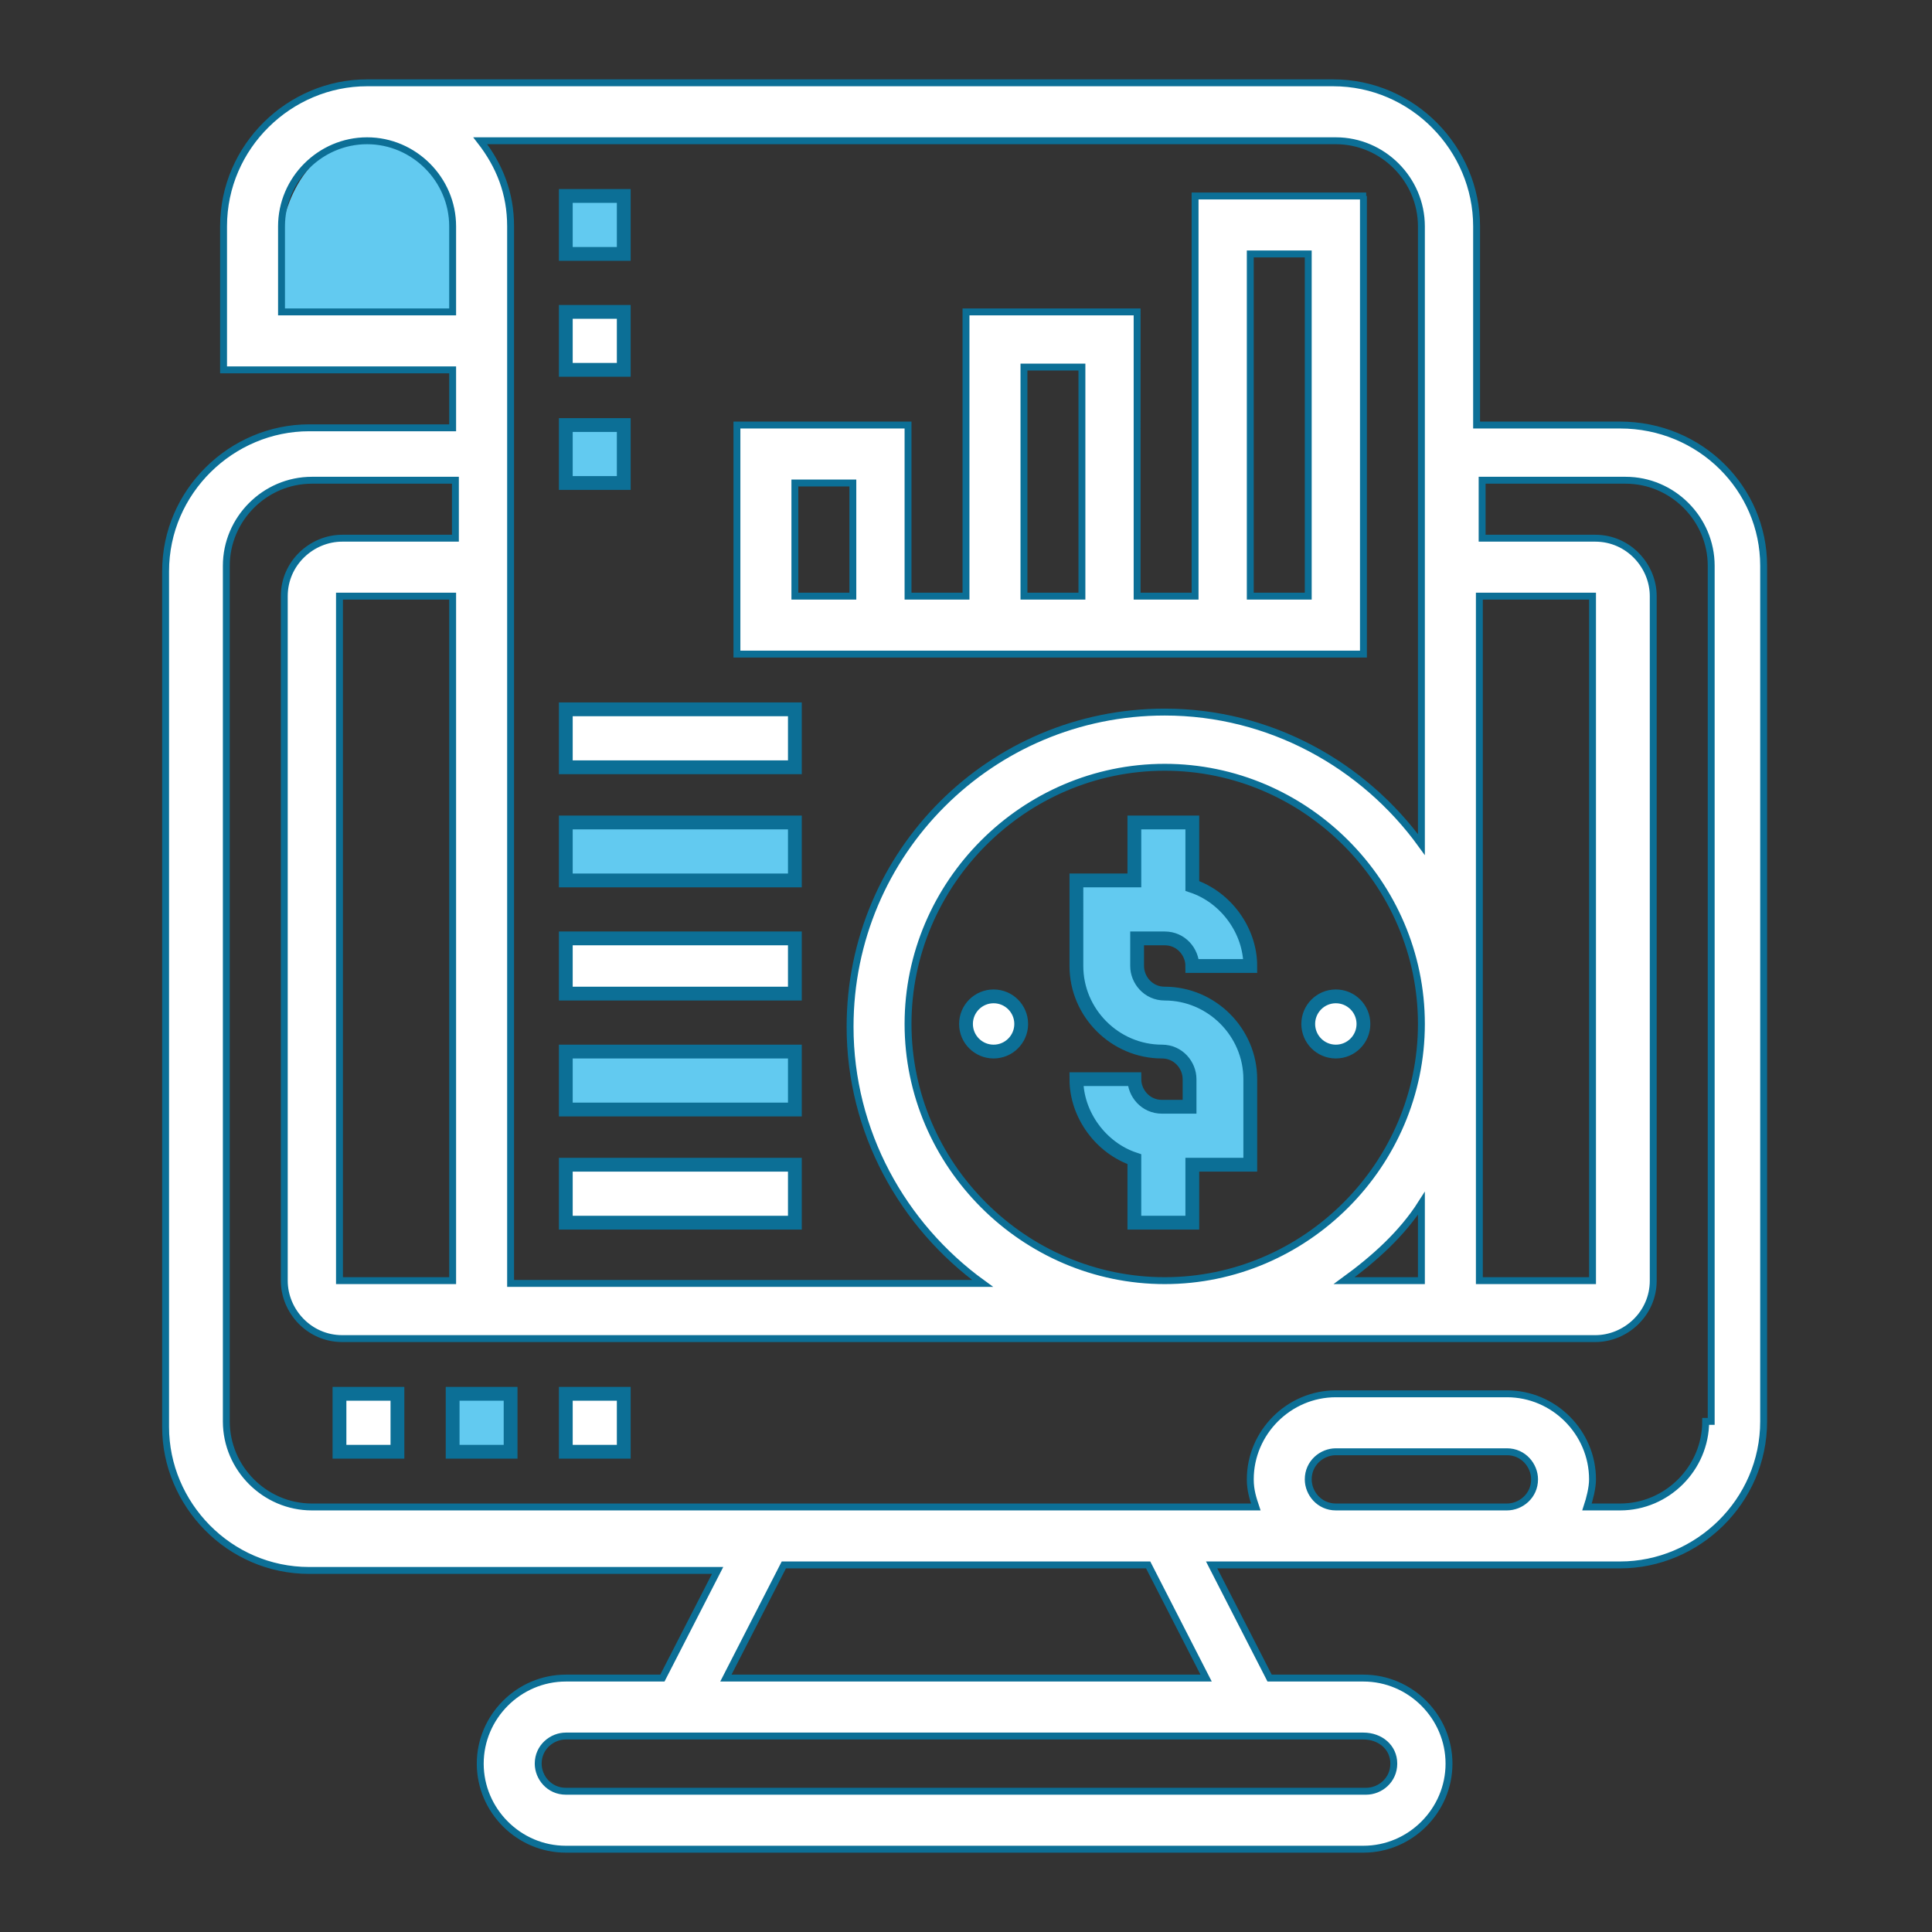 <?xml version="1.0" encoding="utf-8"?>
<!-- Generator: Adobe Illustrator 27.0.0, SVG Export Plug-In . SVG Version: 6.00 Build 0)  -->
<svg version="1.1" xmlns="http://www.w3.org/2000/svg" xmlns:xlink="http://www.w3.org/1999/xlink" x="0px" y="0px"
	 viewBox="0 0 70 70" style="enable-background:new 0 0 70 70;" xml:space="preserve">
<rect x="0" y="0" width="70" height="70" fill="#333333" stroke="none"/>
<style type="text/css">
	.st0{display:none;}
	.st1{display:inline;}
	.st2{fill:#FFFFFF;stroke:#62CAF0;stroke-width:0.25;stroke-miterlimit:10;}
	.st3{fill:#62CAF0;stroke:#FFFFFF;stroke-width:0.25;stroke-miterlimit:10;}
	.st4{fill:#FFFFFF;stroke:#0C6F96;stroke-width:0.5;stroke-miterlimit:10;}
	.st5{fill:#62CAF0;}
	.st6{fill:#FFFFFF;stroke:#0C6F96;stroke-width:0.25;stroke-miterlimit:10;}
	.st7{fill:#62CAF0;stroke:#0C6F96;stroke-width:0.5;stroke-miterlimit:10;}
</style>
<g id="Layer_1" class="st0">
</g>
<g id="Layer_2" class="st0">
	<g class="st1">
		<path class="st2" d="M16.9,57.1c-0.5,0-0.9,0.4-0.9,0.9v6.3c0,0.5,0.4,0.9,0.9,0.9c0.5,0,0.9-0.4,0.9-0.9V58
			C17.8,57.5,17.4,57.1,16.9,57.1z"/>
		<path class="st2" d="M59.3,50.6h-2.9c-1-2.1-2.7-3.7-4.9-4.7l-12-5.1c0,0,0,0,0,0l-0.1,0c0-0.1,0-0.1,0-0.2v-4.8
			c2.5-2.2,4-5.3,4-8.8V26h1.2c1.4,0,2.6-1.2,2.6-2.6v-3.2c0-1.2-0.8-2.2-1.9-2.5v-1.9c0-7.3-6-13.3-13.3-13.3h-0.6
			c-7.4,0-13.3,6-13.3,13.3v1.9C17,18,16.2,19,16.2,20.2v3.2c0,1.4,1.2,2.6,2.6,2.6H20v0.9c0,3.5,1.6,6.7,4,8.8v4.8
			c0,0.1,0,0.2,0,0.3L12.1,46c-3.7,1.5-6,5.1-6,9v9.3c0,0.5,0.4,0.9,0.9,0.9s0.9-0.4,0.9-0.9V55c0-3.2,1.9-6.1,4.9-7.4l7.7-3.3
			l1,1.7c0.3,0.4,0.8,0.6,1.3,0.3c0.4-0.3,0.6-0.8,0.3-1.3l-0.9-1.5l2-0.9l0.4,0.3c0,0,0,0,0,0l5.7,4.4l-3.8,3.4l-1.8-3
			c-0.3-0.4-0.8-0.6-1.3-0.3c-0.4,0.3-0.6,0.8-0.3,1.3l2.3,4c0.1,0.2,0.4,0.4,0.6,0.4c0,0,0.1,0,0.1,0c0.2,0,0.4-0.1,0.6-0.2
			l3.5-3.1l-2.8,14.3c-0.1,0.5,0.2,1,0.7,1.1c0.5,0.1,1-0.2,1.1-0.7l2.4-12.3l2.4,12.3c0.1,0.4,0.5,0.7,0.9,0.7c0.1,0,0.1,0,0.2,0
			c0.5-0.1,0.8-0.6,0.7-1.1l-2.8-14.3l3.5,3.1c0.2,0.1,0.4,0.2,0.6,0.2c0,0,0.1,0,0.1,0c0.3,0,0.5-0.2,0.6-0.4l5-8.5l7.8,3.3
			c1.4,0.6,2.6,1.7,3.5,3h-9.9c-1.4,0-2.6,1.2-2.6,2.6v9.4c0,1.4,1.2,2.6,2.6,2.6h15c1.4,0,2.6-1.2,2.6-2.6v-9.4
			C61.9,51.8,60.8,50.6,59.3,50.6L59.3,50.6z M45.4,23.5c0,0.4-0.3,0.7-0.7,0.7h-1.2v-4.7h1.2c0.4,0,0.7,0.3,0.7,0.7V23.5z
			 M18.8,24.2c-0.4,0-0.7-0.3-0.7-0.7v-3.2c0-0.4,0.3-0.7,0.7-0.7H20v4.7L18.8,24.2z M21.8,26.9v-8.3v0c0-0.6,0.2-1.7,1-2.6
			c0.8-0.9,1.8-1.2,2.1-1.3c1.3-0.4,2.2,0,3.3,0.5c1.1,0.5,2.4,1.1,4.3,1c1.4-0.1,2.5-0.5,3.3-0.9c0.5-0.2,0.6-0.8,0.4-1.2
			c-0.2-0.5-0.8-0.6-1.2-0.4c-0.8,0.4-1.5,0.7-2.5,0.7C31,14.4,30,13.9,29,13.4c-1.2-0.6-2.6-1.2-4.6-0.6c-1.2,0.4-2.3,1-3,1.9
			c-0.8,1-1.2,2.1-1.3,2.9h-0.1v-1.8c0-6.3,5.2-11.5,11.5-11.5H32c6.3,0,11.5,5.2,11.5,11.5v1.8h-0.1c-0.1-0.6-0.3-1.4-0.7-2.2
			c-0.7-1.3-2-2.4-3.5-2.8c-0.5-0.1-1,0.1-1.1,0.6c-0.1,0.5,0.1,1,0.6,1.1c0.4,0.1,1.6,0.6,2.4,1.9c0.5,0.8,0.5,1.6,0.5,2.2
			c0,0,0,0,0,0v8.3c0,5.5-4.4,9.9-9.9,9.9C26.3,36.8,21.8,32.3,21.8,26.9L21.8,26.9z M26,41.8c0-0.2-0.1-0.3-0.1-0.5
			c0-0.2,0-0.5,0-0.7V37c1.7,1,3.7,1.6,5.9,1.6s4.2-0.6,5.9-1.6v3.5c0,0.2,0,0.5,0,0.7c0,0.2,0,0.3-0.1,0.5l-5.8,4.4L26,41.8z
			 M37,50.8l-3.8-3.4l6.1-4.7l1.5,0.7l0.4,0.2L37,50.8z M60.1,62.6c0,0.4-0.4,0.8-0.8,0.8h-15c-0.4,0-0.8-0.4-0.8-0.8v-9.4
			c0-0.4,0.4-0.8,0.8-0.8h11.5l0,0l0,0h3.5c0.4,0,0.8,0.4,0.8,0.8V62.6z"/>
		<path class="st3" d="M58.4,56.5c0-1.4-1.2-2.5-2.6-2.5h-1.6l0,0l0,0c-0.5,0-0.9,0.4-0.9,0.9V61c0,0.5,0.4,0.9,0.9,0.9
			s0.9-0.4,0.9-0.9v-1.3l1.7,1.9c0.2,0.2,0.4,0.3,0.7,0.3c0.2,0,0.4-0.1,0.6-0.2c0.4-0.3,0.4-0.9,0.1-1.3l-1.4-1.6
			C57.7,58.5,58.4,57.6,58.4,56.5L58.4,56.5z M55.8,55.9c0.4,0,0.7,0.3,0.7,0.7c0,0.4-0.3,0.7-0.7,0.7c-0.2,0-0.4,0-0.7,0
			c0-0.3,0-0.5,0-0.7c0-0.1,0-0.4,0-0.7H55.8L55.8,55.9z"/>
		<path class="st3" d="M50.5,54c-0.5,0-0.9,0.4-0.9,0.9v2h-2.4v-2c0-0.5-0.4-0.9-0.9-0.9s-0.9,0.4-0.9,0.9V61c0,0.5,0.4,0.9,0.9,0.9
			s0.9-0.4,0.9-0.9v-2.2h2.4V61c0,0.5,0.4,0.9,0.9,0.9s0.9-0.4,0.9-0.9v-6.1C51.4,54.4,51,54,50.5,54z"/>
	</g>
</g>
<g id="Layer_3" class="st0">
	<g class="st1">
		<path class="st4" d="M59.9,5.4H10.1c-2.6,0-4.8,2.1-4.8,4.8v35.4c0,2.6,2.1,4.8,4.8,4.8H28c0.8,1.1,1.2,2.4,1.2,3.8
			c0,1-0.2,2-0.7,2.9h-4.1c-2.6,0-4.8,2.1-4.8,4.8v1.9c0,0.5,0.4,1,1,1h28.7c0.5,0,1-0.4,1-1v-1.9c0-2.6-2.1-4.8-4.8-4.8h-4.1
			c-0.4-0.9-0.7-1.9-0.7-2.9c0-1.4,0.4-2.7,1.2-3.8h17.9c2.6,0,4.8-2.1,4.8-4.8V10.1C64.6,7.5,62.5,5.4,59.9,5.4z M10.1,7.3h49.7
			c1.6,0,2.9,1.3,2.9,2.9v26.8h-1.9V11.1c0-1.1-0.9-1.9-1.9-1.9H11.1c-1.1,0-1.9,0.9-1.9,1.9v25.8H7.3V10.1
			C7.3,8.6,8.6,7.3,10.1,7.3z M42.8,19.7c0.8-0.6,1.8-1,2.8-1c2,0,3.7,1.3,4.4,3.2c0.1,0.4,0.5,0.6,0.9,0.6h8v1.9h-8
			c-0.4,0-0.8,0.3-0.9,0.6c-0.6,1.6-2,2.9-3.6,3.1c-1.3,0.2-2.6-0.1-3.6-0.9c2-0.1,3.7-1.8,3.7-3.8C46.5,21.5,44.8,19.8,42.8,19.7
			L42.8,19.7z M58.9,20.7h-7.3c-1.1-2.3-3.4-3.8-5.9-3.8c-2.3,0-4.5,1.3-5.7,3.4c-0.2,0.3-0.2,0.7,0,1c0.2,0.3,0.5,0.5,0.8,0.5h1.9
			c1.1,0,1.9,0.9,1.9,1.9c0,1.1-0.9,1.9-1.9,1.9l-1.9,0c-0.3,0-0.7,0.2-0.8,0.5c-0.2,0.3-0.2,0.7,0,1c1.2,2.1,3.4,3.3,5.7,3.3
			c0.3,0,0.7,0,1.1-0.1c2.1-0.3,3.9-1.8,4.9-3.7h7.3v10.5H11.1V11.1h47.8L58.9,20.7z M48.4,61.8v1H21.6v-1c0-1.6,1.3-2.9,2.9-2.9h21
			C47.1,58.9,48.4,60.2,48.4,61.8z M39.3,57h-8.7c0.3-0.9,0.5-1.9,0.5-2.9c0-1.3-0.3-2.6-0.9-3.8h9.5c-0.6,1.2-0.9,2.5-0.9,3.8
			C38.8,55.1,39,56.1,39.3,57z M59.9,48.4H10.1c-1.6,0-2.9-1.3-2.9-2.9v-6.7h55.4v6.7C62.7,47.1,61.4,48.4,59.9,48.4z"/>
		<path class="st3" d="M35,40.7c-1.6,0-2.9,1.3-2.9,2.9c0,1.6,1.3,2.9,2.9,2.9s2.9-1.3,2.9-2.9C37.9,42,36.6,40.7,35,40.7z M35,44.6
			c-0.5,0-1-0.4-1-1c0-0.5,0.4-1,1-1s1,0.4,1,1C36,44.1,35.5,44.6,35,44.6z"/>
		<path class="st3" d="M17.8,26.4h1.3l0.4,0.8l-1.4,1.4c-0.4,0.4-0.4,1,0,1.4l2.9,2.9c0.4,0.4,1,0.4,1.4,0l1.4-1.4l0.8,0.4v1.3
			c0,0.5,0.4,1,1,1h3.8c0.5,0,1-0.4,1-1v-1.3l0.8-0.4l1.4,1.4c0.4,0.4,1,0.4,1.4,0l2.9-2.9c0.4-0.4,0.4-1,0-1.4l-1.4-1.4l0.4-0.8
			h1.3c0.5,0,1-0.4,1-1v-3.8c0-0.5-0.4-1-1-1h-1.3l-0.4-0.8l1.4-1.4c0.4-0.4,0.4-1,0-1.4l-2.9-2.9c-0.4-0.4-1-0.4-1.4,0L31,15.7
			l-0.8-0.4V14c0-0.5-0.4-1-1-1h-3.8c-0.5,0-1,0.4-1,1v1.3l-0.8,0.4l-1.4-1.4c-0.4-0.4-1-0.4-1.4,0l-2.9,2.9c-0.4,0.4-0.4,1,0,1.4
			l1.4,1.4l-0.4,0.8h-1.3c-0.5,0-1,0.4-1,1v3.8C16.8,26,17.3,26.4,17.8,26.4z M18.8,22.6h1c0.4,0,0.7-0.2,0.9-0.5l1-1.9
			c0.2-0.4,0.1-0.8-0.2-1.1l-1.2-1.2l1.5-1.5l1.2,1.2c0.3,0.3,0.7,0.4,1.1,0.2l1.9-1c0.3-0.2,0.5-0.5,0.5-0.9v-1h1.9v1
			c0,0.4,0.2,0.7,0.5,0.9l1.9,1c0.4,0.2,0.8,0.1,1.1-0.2l1.2-1.2l1.5,1.5L33.4,19c-0.3,0.3-0.4,0.7-0.2,1.1l1,1.9
			c0.2,0.3,0.5,0.5,0.9,0.5h1v1.9h-1c-0.4,0-0.7,0.2-0.9,0.5l-1,1.9c-0.2,0.4-0.1,0.8,0.2,1.1l1.2,1.2l-1.5,1.5l-1.2-1.2
			c-0.3-0.3-0.7-0.4-1.1-0.2l-1.9,1c-0.3,0.2-0.5,0.5-0.5,0.9v1h-1.9v-1c0-0.4-0.2-0.7-0.5-0.9l-1.9-1c-0.4-0.2-0.8-0.1-1.1,0.2
			l-1.2,1.2l-1.5-1.5l1.2-1.2c0.3-0.3,0.4-0.7,0.2-1.1l-1-1.9c-0.2-0.3-0.5-0.5-0.9-0.5h-1V22.6z"/>
		<path class="st3" d="M27.4,28.3c2.6,0,4.8-2.1,4.8-4.8s-2.1-4.8-4.8-4.8s-4.8,2.1-4.8,4.8S24.7,28.3,27.4,28.3z M27.4,20.7
			c1.6,0,2.9,1.3,2.9,2.9c0,1.6-1.3,2.9-2.9,2.9c-1.6,0-2.9-1.3-2.9-2.9C24.5,21.9,25.8,20.7,27.4,20.7z"/>
	</g>
</g>
<g id="Layer_4">
	<g>
		<path class="st5" d="M16.6,11.3l-6.3-0.1l0-3.3c0,0,0.9-4.2,4.8-2.2C15.1,5.6,17,6.2,16.6,11.3z"/>
		<path class="st6" d="M58.7,15.4h-5.2V8.2c0-2.8-2.3-5.2-5.2-5.2H13.3c-2.8,0-5.2,2.3-5.2,5.2v5.2h8.3v2.1h-5.2
			c-2.8,0-5.2,2.3-5.2,5.2v31c0,2.8,2.3,5.2,5.2,5.2h14.8L24,60.8h-3.5c-1.7,0-3.1,1.4-3.1,3.1c0,1.7,1.4,3.1,3.1,3.1h28.9
			c1.7,0,3.1-1.4,3.1-3.1c0-1.7-1.4-3.1-3.1-3.1H46l-2.1-4.1h4.5h6.2h4.1c2.8,0,5.2-2.3,5.2-5.2v-31C63.9,17.7,61.6,15.4,58.7,15.4z
			 M51.5,43.6v2.8h-2.8C49.8,45.6,50.8,44.7,51.5,43.6z M42.2,46.4c-5.1,0-9.3-4.2-9.3-9.3c0-5.1,4.2-9.3,9.3-9.3s9.3,4.2,9.3,9.3
			C51.5,42.2,47.3,46.4,42.2,46.4z M53.6,21.6h4.1v24.8h-4.1V21.6z M51.5,8.2v22.4c-2.1-2.9-5.5-4.8-9.3-4.8
			c-6.3,0-11.4,5.1-11.4,11.4c0,3.8,1.9,7.2,4.8,9.3H18.5V8.2c0-1.2-0.4-2.2-1.1-3.1h31C50.1,5.1,51.5,6.5,51.5,8.2z M16.4,46.4
			h-4.1V21.6h4.1V46.4z M10.2,11.3V8.2c0-1.7,1.4-3.1,3.1-3.1s3.1,1.4,3.1,3.1v3.1H10.2z M50.5,63.9c0,0.6-0.5,1-1,1H20.5
			c-0.6,0-1-0.5-1-1c0-0.6,0.5-1,1-1h28.9C50,62.9,50.5,63.3,50.5,63.9z M43.7,60.8H26.3l2.1-4.1h13.2L43.7,60.8z M48.4,54.6
			c-0.6,0-1-0.5-1-1c0-0.6,0.5-1,1-1h6.2c0.6,0,1,0.5,1,1c0,0.6-0.5,1-1,1H48.4z M61.8,51.5c0,1.7-1.4,3.1-3.1,3.1h-1.2
			c0.1-0.3,0.2-0.7,0.2-1c0-1.7-1.4-3.1-3.1-3.1h-6.2c-1.7,0-3.1,1.4-3.1,3.1c0,0.4,0.1,0.7,0.2,1H11.3c-1.7,0-3.1-1.4-3.1-3.1v-31
			c0-1.7,1.4-3.1,3.1-3.1h5.2v2.1h-4.1c-1.1,0-2.1,0.9-2.1,2.1v24.8c0,1.1,0.9,2.1,2.1,2.1h45.4c1.1,0,2.1-0.9,2.1-2.1V21.6
			c0-1.1-0.9-2.1-2.1-2.1h-4.1v-2.1h5.2c1.7,0,3.1,1.4,3.1,3.1V51.5z"/>
		<path class="st4" d="M12.3,50.5h2.1v2.1h-2.1V50.5z"/>
		<path class="st7" d="M16.4,50.5h2.1v2.1h-2.1V50.5z"/>
		<path class="st4" d="M20.5,50.5h2.1v2.1h-2.1V50.5z"/>
		<path class="st7" d="M42.2,34c0.6,0,1,0.5,1,1h2.1c0-1.3-0.9-2.5-2.1-2.9v-2.3h-2.1v2.1h-2.1V35c0,1.7,1.4,3.1,3.1,3.1
			c0.6,0,1,0.5,1,1v1h-1c-0.6,0-1-0.5-1-1h-2.1c0,1.3,0.9,2.5,2.1,2.9v2.3h2.1v-2.1h2.1v-3.1c0-1.7-1.4-3.1-3.1-3.1
			c-0.6,0-1-0.5-1-1v-1H42.2z"/>
		<circle class="st4" cx="36" cy="37.1" r="1"/>
		<circle class="st4" cx="48.4" cy="37.1" r="1"/>
		<path class="st6" d="M49.5,7.1h-6.2v14.5h-2.1V11.3H35v10.3h-2.1v-6.2h-6.2v8.3h22.7V7.1z M30.9,21.6h-2.1v-4.1h2.1V21.6z
			 M37.1,13.3h2.1v8.3h-2.1V13.3z M47.4,21.6h-2.1V9.2h2.1V21.6z"/>
		<path class="st4" d="M20.5,42.2h8.3v2.1h-8.3V42.2z"/>
		<path class="st7" d="M20.5,38.1h8.3v2.1h-8.3V38.1z"/>
		<path class="st4" d="M20.5,34h8.3V36h-8.3V34z"/>
		<path class="st7" d="M20.5,29.8h8.3v2.1h-8.3V29.8z"/>
		<path class="st4" d="M20.5,25.7h8.3v2.1h-8.3V25.7z"/>
		<path class="st7" d="M20.5,7.1h2.1v2.1h-2.1V7.1z"/>
		<path class="st4" d="M20.5,11.3h2.1v2.1h-2.1V11.3z"/>
		<path class="st7" d="M20.5,15.4h2.1v2.1h-2.1V15.4z"/>
	</g>
</g>
</svg>
